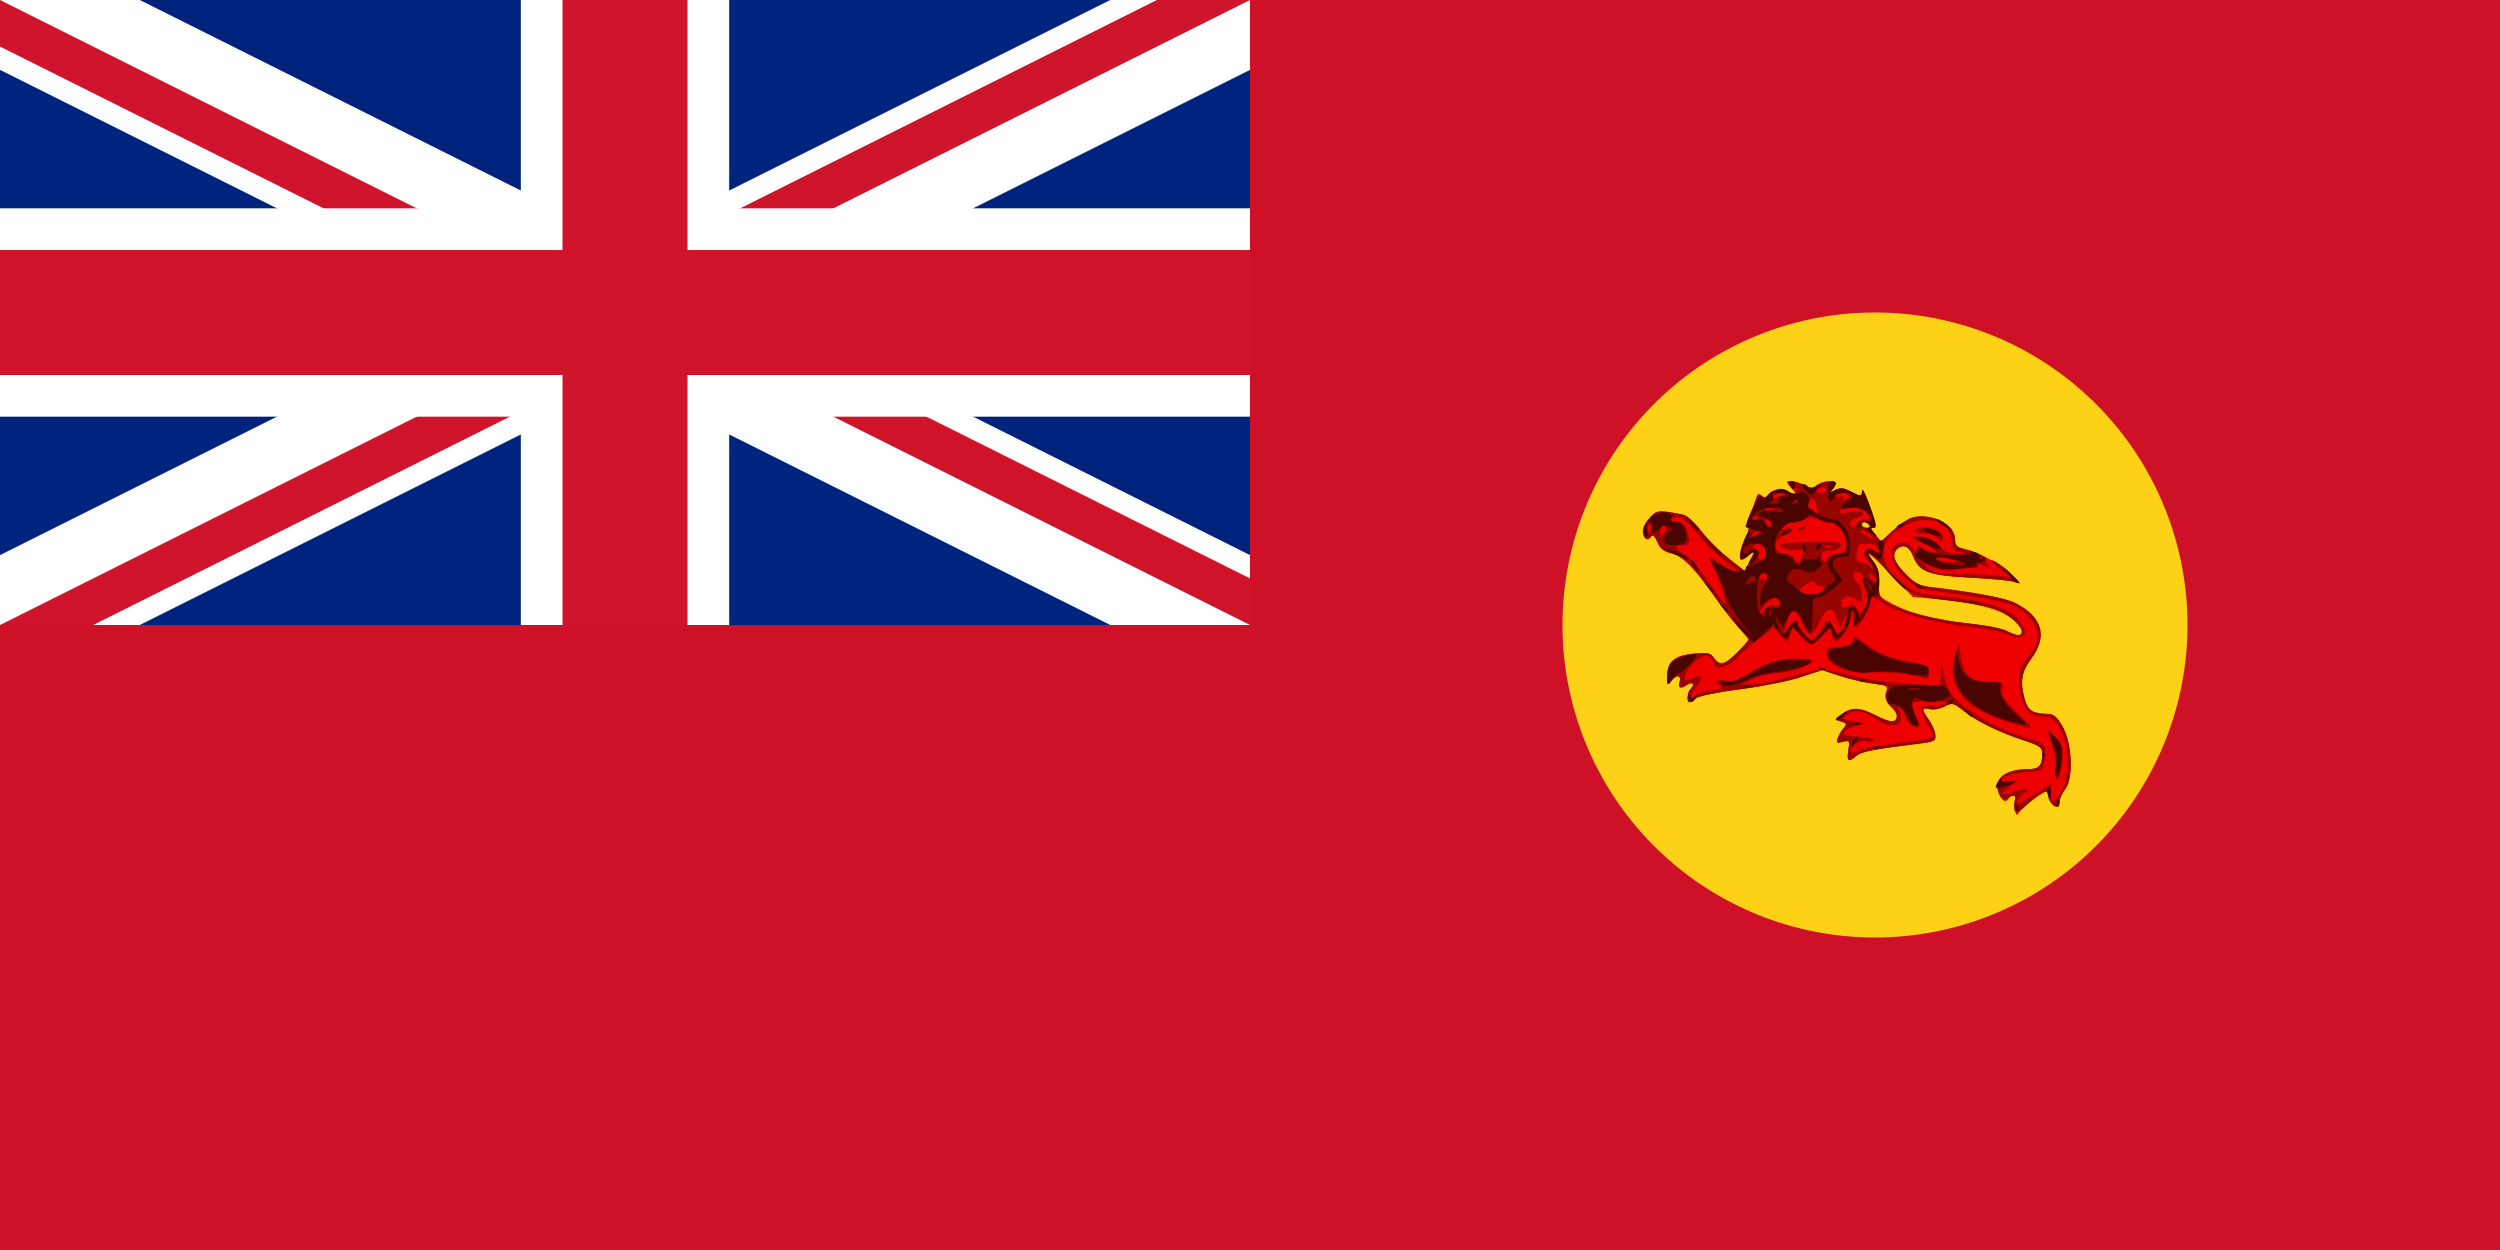 <?xml version="1.0" encoding="UTF-8" standalone="no"?>
<!-- Created with Inkscape (http://www.inkscape.org/) -->

<svg
   xmlns:dc="http://purl.org/dc/elements/1.1/"
   xmlns:cc="http://creativecommons.org/ns#"
   xmlns:rdf="http://www.w3.org/1999/02/22-rdf-syntax-ns#"
   xmlns:svg="http://www.w3.org/2000/svg"
   xmlns="http://www.w3.org/2000/svg"
   xmlns:sodipodi="http://sodipodi.sourceforge.net/DTD/sodipodi-0.dtd"
   xmlns:inkscape="http://www.inkscape.org/namespaces/inkscape"
   width="600"
   height="300"
   id="svg3078"
   version="1.1"
   inkscape:version="0.48.4 r9939"
   sodipodi:docname="Flag_of_North_Borneo.svg">
  <defs
     id="defs3080">
    <clipPath
       id="border">
      <rect
         x="-15"
         y="-7.5"
         width="30"
         height="15"
         id="rect6" />
    </clipPath>
  </defs>
  <sodipodi:namedview
     id="base"
     pagecolor="#ffffff"
     bordercolor="#666666"
     borderopacity="1.0"
     inkscape:pageopacity="0.0"
     inkscape:pageshadow="2"
     inkscape:zoom="1"
     inkscape:cx="375"
     inkscape:cy="126.96479"
     inkscape:document-units="px"
     inkscape:current-layer="layer1"
     showgrid="false"
     inkscape:window-width="1024"
     inkscape:window-height="538"
     inkscape:window-x="-8"
     inkscape:window-y="-8"
     inkscape:window-maximized="1" />
  <g
     inkscape:label="Layer 1"
     inkscape:groupmode="layer"
     id="layer1">
    <rect
       x="5.5664063e-006"
       y="0"
       width="600"
       height="300"
       id="rect8"
       style="fill:#ce1126" />
    <path
       sodipodi:type="arc"
       style="fill:#fcd116;fill-opacity:1;stroke:none"
       id="path2626"
       sodipodi:cx="5.2249999"
       sodipodi:cy="-0.47499999"
       sodipodi:rx="3.875"
       sodipodi:ry="3.7750001"
       d="m 9.1,-0.475 a 3.875,3.775 0 1 1 -7.75,0 3.875,3.775 0 1 1 7.75,0 z"
       transform="matrix(19.355,0,0,19.868,348.871,159.437)" />
    <g
       id="canton"
       transform="matrix(10,0,0,10,150,75)">
      <g
         clip-path="url(#border)"
         id="g11">
        <circle
           r="20"
           id="circle13"
           cx="0"
           cy="0"
           sodipodi:cx="0"
           sodipodi:cy="0"
           sodipodi:rx="20"
           sodipodi:ry="20"
           style="fill:#00247d"
           d="m 20,0 c 0,11.046 -8.954,20 -20,20 -11.046,0 -20,-8.954 -20,-20 0,-11.046 8.954,-20 20,-20 11.046,0 20,8.954 20,20 z" />
        <path
           inkscape:connector-curvature="0"
           d="m -20,-10 40,20 m -40,0 40,-20"
           id="diags_white"
           style="stroke:#ffffff;stroke-width:3" />
        <path
           inkscape:connector-curvature="0"
           d="m -20,-10 40,20 m -40,0 40,-20"
           id="diags_red"
           style="stroke:#cf142b;stroke-width:2" />
        <path
           inkscape:connector-curvature="0"
           d="M 0,0 20,10 17,10 -3,0 m 3,0 20,-10 3,0 L 3,0 M 0,0 -20,10 -23,10 -3,0 m 3,0 -20,-10 3,0 20,10"
           id="eraser_white"
           style="fill:#ffffff;stroke:none" />
        <!--I think the above two lines give the simplest way to make the diagonals-->
        <path
           inkscape:connector-curvature="0"
           d="M -20,0 20,0 M 0,-10 0,10"
           id="cross_white"
           style="stroke:#ffffff;stroke-width:5" />
        <path
           inkscape:connector-curvature="0"
           d="M -20,0 20,0 M 0,-10 0,10"
           id="cross_red"
           style="stroke:#cf142b;stroke-width:3" />
      </g>
    </g>
    <path
       inkscape:connector-curvature="0"
       id="path2176"
       d="m 483.587,194.712 c -0.258,-0.672 -0.283,-1.806 -0.057,-2.52 0.429,-1.353 -0.675,-1.817 -1.427,-0.6 -0.713,1.154 -1.474,0.799 -2.333,-1.087 -1.556,-3.418 1.317,-5.895 6.839,-5.895 2.812,0 3.518,-0.771 3.518,-3.841 0,-1.396 -0.681,-1.856 -4.71,-3.182 -5.874,-1.934 -10.927,-4.431 -14.227,-7.032 -2.394,-1.887 -2.653,-1.943 -4.508,-0.98 -1.082,0.562 -2.687,0.841 -3.565,0.621 -1.959,-0.492 -2,0.015 -0.206,2.537 0.765,1.075 1.471,2.69 1.57,3.589 0.163,1.49 -0.162,1.677 -3.658,2.111 -11.208,1.392 -14.174,1.969 -15.285,2.975 -1.867,1.691 -2.378,1.339 -1.944,-1.34 0.376,-2.317 0.306,-2.424 -1.312,-2.017 -1.446,0.363 -1.638,0.229 -1.246,-0.87 0.255,-0.715 0.899,-1.81 1.431,-2.433 0.848,-0.992 0.769,-1.189 -0.629,-1.583 -1.583,-0.445 -1.585,-0.46 -0.202,-1.516 2.646,-2.022 4.612,-2.022 8.468,-0.002 3.586,1.879 5.138,1.912 5.138,0.111 0,-0.494 -0.653,-1.489 -1.451,-2.212 -1.031,-0.934 -1.344,-1.85 -1.081,-3.165 0.354,-1.771 0.214,-1.871 -3.259,-2.311 -1.996,-0.253 -5.549,-1.089 -7.897,-1.857 l -4.268,-1.397 -5.151,1.706 c -2.833,0.939 -9.39,2.248 -14.57,2.91 -5.325,0.68 -9.898,1.619 -10.521,2.16 -0.606,0.526 -1.312,0.957 -1.57,0.957 -0.74,0 -0.545,-2.663 0.229,-3.142 1.343,-0.83 0.742,-1.818 -0.652,-1.072 -1.946,1.042 -2.349,0.902 -1.937,-0.674 0.45,-1.722 -0.768,-1.827 -2.022,-0.175 -0.826,1.089 -0.929,0.948 -0.949,-1.288 -0.03,-3.438 1.843,-4.979 6.522,-5.367 3.219,-0.267 3.876,-0.105 4.776,1.181 1.316,1.88 2.89,1.382 5.949,-1.882 1.247,-1.331 2.268,-2.52 2.268,-2.643 0,-0.122 -1.101,-1.418 -2.446,-2.88 -1.345,-1.462 -3.936,-4.832 -5.756,-7.49 -4.405,-6.432 -7.909,-9.878 -10.586,-10.414 -1.601,-0.321 -2.452,-1.038 -3.123,-2.635 -0.555,-1.321 -1.115,-1.882 -1.408,-1.408 -0.745,1.206 -1.596,0.939 -2.006,-0.628 -0.235,-0.899 0.273,-2.179 1.391,-3.509 1.821,-2.165 2.236,-2.214 8.33,-0.978 0.819,0.166 2.697,1.887 4.174,3.824 1.476,1.937 4.451,4.912 6.611,6.61 l 3.926,3.087 0.948,-1.889 c 1.583,-3.155 1.597,-3.332 0.167,-2.064 -0.758,0.672 -1.589,1.222 -1.846,1.222 -0.882,0 -0.469,-2.497 0.837,-5.061 0.769,-1.509 1.015,-2.66 0.598,-2.799 -0.436,-0.145 -0.289,-1.163 0.383,-2.647 0.6,-1.326 1.299,-3.134 1.554,-4.018 0.357,-1.24 0.675,-1.432 1.389,-0.839 0.675,0.561 1.056,0.557 1.408,-0.012 0.938,-1.518 3.417,-1.984 5.049,-0.948 1.846,1.171 2.05,0.557 0.415,-1.251 -1.08,-1.195 -1.069,-1.277 0.174,-1.273 0.731,0.002 2.141,0.428 3.134,0.947 1.516,0.792 2.012,0.791 3.099,-0.004 1.403,-1.027 4.516,-1.294 4.516,-0.388 0,0.307 -0.393,0.974 -0.872,1.482 -0.72,0.762 -0.599,0.783 0.691,0.118 1.235,-0.636 1.998,-0.58 3.628,0.264 2.608,1.35 2.823,1.338 2.87,-0.153 0.021,-0.672 0.83,0.927 1.798,3.554 1.721,4.671 1.76,6.433 0.106,4.778 -1.008,-1.009 -1.942,-1.071 -1.942,-0.128 0,0.384 0.456,0.698 1.014,0.698 0.558,0 1.578,0.751 2.268,1.669 l 1.254,1.669 2.924,-2.693 c 3.296,-3.036 5.432,-3.794 8.871,-3.148 3.482,0.654 5.997,2.896 5.997,5.346 0,1.328 0.357,2.044 1.02,2.044 2.522,0 8.901,3.1 11.655,5.664 2.569,2.391 2.761,2.743 1.278,2.343 -0.959,-0.259 -5.685,-0.674 -10.501,-0.923 -9.682,-0.499 -12.081,-1.398 -13.456,-5.045 -0.877,-2.325 -2.328,-3.098 -3.691,-1.966 -1.608,1.336 -1.087,3.117 1.776,6.069 2.389,2.463 3.249,2.878 6.803,3.282 9.707,1.103 17.247,2.555 19.637,3.782 6.467,3.319 7.766,7.903 3.778,13.33 -2.395,3.26 -2.747,5.515 -1.539,9.868 0.723,2.604 1.964,3.36 5.567,3.391 1.31,0.011 2.172,0.753 3.459,2.977 2.326,4.018 2.702,12.479 0.669,15.065 -0.736,0.936 -1.337,2.287 -1.337,3.004 0,0.716 -0.251,1.302 -0.558,1.302 -0.996,0 -2.233,-1.643 -2.233,-2.966 0,-1.128 -0.393,-1.02 -3.114,0.854 -1.713,1.179 -3.393,2.643 -3.733,3.252 -0.554,0.992 -0.669,0.98 -1.088,-0.114 z m 1.656,-43.197 c 0,-0.536 -1.045,-1.893 -2.322,-3.015 -2.559,-2.248 -9.152,-3.943 -18.61,-4.785 l -5.233,-0.466 -5.016,-5.155 c -5.066,-5.206 -7.151,-6.748 -4.41,-3.26 1.121,1.427 1.441,2.678 1.292,5.062 -0.196,3.142 -0.17,3.182 3.258,5.043 4.365,2.37 10.329,3.875 18.854,4.76 3.678,0.382 7.532,1.153 8.565,1.714 2.396,1.302 3.622,1.336 3.622,0.101 z"
       style="fill:#ee0000" />
    <path
       inkscape:connector-curvature="0"
       id="path2174"
       d="m 483.512,194.517 c -0.216,-0.565 -0.208,-1.611 0.018,-2.325 0.464,-1.462 0.089,-1.599 -1.722,-0.628 -0.999,0.535 -1.411,0.317 -2.05,-1.087 -1.543,-3.389 1.35,-5.867 6.852,-5.867 2.812,0 3.518,-0.771 3.518,-3.841 0,-1.396 -0.681,-1.856 -4.71,-3.182 -5.874,-1.934 -10.927,-4.431 -14.227,-7.032 -2.394,-1.887 -2.653,-1.943 -4.508,-0.98 -1.082,0.562 -2.687,0.841 -3.565,0.621 -1.959,-0.492 -2,0.015 -0.206,2.537 0.765,1.075 1.471,2.69 1.57,3.589 0.163,1.49 -0.162,1.677 -3.658,2.111 -11.208,1.392 -14.174,1.969 -15.285,2.975 -1.867,1.691 -2.378,1.339 -1.944,-1.34 0.376,-2.317 0.306,-2.424 -1.312,-2.017 -1.446,0.363 -1.638,0.229 -1.246,-0.87 0.255,-0.715 0.899,-1.81 1.431,-2.433 0.848,-0.992 0.769,-1.189 -0.629,-1.583 -1.583,-0.445 -1.585,-0.46 -0.202,-1.516 2.646,-2.022 4.612,-2.022 8.468,-0.002 3.586,1.879 5.138,1.912 5.138,0.111 0,-0.494 -0.628,-1.467 -1.395,-2.162 -1.532,-1.387 -1.803,-3.153 -0.659,-4.298 0.517,-0.517 -0.471,-0.876 -3.314,-1.202 -2.228,-0.255 -5.972,-1.098 -8.319,-1.872 l -4.268,-1.408 -5.151,1.706 c -2.833,0.939 -9.39,2.248 -14.57,2.91 -5.325,0.68 -9.898,1.619 -10.521,2.16 -0.606,0.526 -1.312,0.957 -1.57,0.957 -0.785,0 -0.522,-2.46 0.357,-3.34 0.454,-0.454 0.606,-1.046 0.337,-1.315 -0.269,-0.269 -0.86,-0.117 -1.314,0.337 -1.269,1.27 -2.146,0.982 -1.74,-0.57 0.45,-1.722 -0.768,-1.827 -2.022,-0.175 -0.826,1.089 -0.929,0.948 -0.949,-1.288 -0.03,-3.381 1.718,-4.814 6.471,-5.305 3.405,-0.352 3.953,-0.226 4.775,1.09 0.511,0.818 1.336,1.488 1.835,1.488 0.842,0 6.433,-5.21 6.433,-5.994 0,-0.193 -0.819,-1.202 -1.819,-2.241 -1.001,-1.039 -3.654,-4.403 -5.897,-7.476 -6.673,-9.141 -7.555,-10.05 -10.534,-10.853 -2.1,-0.566 -3.003,-1.276 -3.683,-2.892 -0.543,-1.293 -1.093,-1.831 -1.386,-1.356 -0.745,1.206 -1.596,0.939 -2.006,-0.628 -0.235,-0.899 0.273,-2.179 1.391,-3.509 1.821,-2.165 2.236,-2.214 8.33,-0.978 0.819,0.166 2.697,1.887 4.174,3.824 1.476,1.937 4.451,4.912 6.611,6.61 l 3.926,3.087 0.948,-1.889 c 1.583,-3.155 1.597,-3.332 0.167,-2.064 -0.758,0.672 -1.589,1.222 -1.846,1.222 -0.882,0 -0.469,-2.497 0.838,-5.061 0.769,-1.509 1.015,-2.66 0.598,-2.799 -0.436,-0.145 -0.288,-1.163 0.383,-2.647 0.6,-1.326 1.299,-3.134 1.554,-4.018 0.357,-1.24 0.675,-1.432 1.389,-0.839 0.675,0.561 1.056,0.557 1.408,-0.012 0.938,-1.518 3.417,-1.984 5.049,-0.948 0.863,0.548 1.57,0.697 1.57,0.333 0,-0.365 0.393,-0.798 0.872,-0.963 0.48,-0.165 0.334,-0.221 -0.323,-0.123 -0.657,0.097 -1.559,-0.262 -2.004,-0.798 -1.089,-1.313 1.113,-1.328 3.609,-0.024 1.516,0.792 2.012,0.791 3.099,-0.004 1.403,-1.027 4.516,-1.294 4.516,-0.388 0,0.307 -0.392,0.974 -0.872,1.482 -0.72,0.762 -0.599,0.783 0.691,0.118 1.235,-0.636 1.998,-0.58 3.628,0.264 2.608,1.35 2.824,1.338 2.87,-0.153 0.021,-0.672 0.83,0.927 1.798,3.554 1.721,4.671 1.76,6.433 0.106,4.778 -1.008,-1.009 -1.942,-1.071 -1.942,-0.128 0,0.384 0.456,0.698 1.014,0.698 0.558,0 1.578,0.751 2.268,1.669 l 1.254,1.669 2.924,-2.693 c 1.608,-1.481 3.73,-2.896 4.714,-3.143 4.446,-1.117 10.154,1.792 10.154,5.175 0,1.668 0.41,1.995 3.663,2.922 2.015,0.574 3.668,1.355 3.674,1.737 0.01,0.381 0.279,1.117 0.608,1.635 0.484,0.765 0.318,0.793 -0.883,0.15 -1.034,-0.554 -1.48,-0.566 -1.48,-0.039 0,0.414 -0.393,0.678 -0.872,0.586 -0.48,-0.092 -2.337,0.066 -4.128,0.352 -2.334,0.373 -4.013,0.215 -5.931,-0.557 l -2.675,-1.078 1.647,1.393 c 1.4,1.184 2.669,1.393 8.46,1.393 3.747,0 7.872,0.191 9.168,0.424 l 2.355,0.424 -2.619,-1.934 c -1.441,-1.064 -2.479,-2.074 -2.308,-2.246 0.416,-0.416 3.881,2.088 5.625,4.064 l 1.395,1.581 -1.744,-0.531 c -0.959,-0.292 -5.685,-0.734 -10.501,-0.982 -9.682,-0.499 -12.081,-1.398 -13.456,-5.045 -0.877,-2.325 -2.328,-3.098 -3.691,-1.966 -1.609,1.336 -1.086,3.117 1.783,6.076 2.23,2.3 3.369,2.905 6.105,3.243 11.762,1.454 18,2.62 20.287,3.794 6.509,3.341 7.816,7.911 3.818,13.351 -2.395,3.26 -2.747,5.515 -1.539,9.868 0.723,2.604 1.964,3.36 5.567,3.391 1.31,0.011 2.172,0.753 3.459,2.977 2.326,4.018 2.702,12.479 0.669,15.065 -0.735,0.936 -1.337,2.287 -1.337,3.004 0,0.716 -0.251,1.302 -0.558,1.302 -0.993,0 -2.233,-1.642 -2.233,-2.957 0,-1.629 -1.619,-0.848 -5.149,2.484 -1.904,1.797 -2.558,2.095 -2.861,1.303 z m 4.905,-3.963 3.804,-2.435 0,2.086 c 0,2.688 0.707,2.634 2.428,-0.188 2.157,-3.536 2.081,-11.148 -0.149,-15.008 -1.246,-2.157 -2.16,-2.968 -3.347,-2.968 -3.287,0 -5.101,-1.232 -5.864,-3.982 -1.234,-4.447 -0.923,-7.568 0.981,-9.833 2.924,-3.478 3.39,-5.555 1.893,-8.442 -2.356,-4.544 -5.798,-5.661 -25.231,-8.193 -5.576,-0.726 -11.067,-7.788 -8.249,-10.608 1.298,-1.299 3.161,-0.993 4.356,0.714 0.961,1.372 1.086,1.403 1.086,0.264 0,-0.929 0.243,-1.098 0.872,-0.605 0.48,0.376 1.624,0.868 2.542,1.094 2.323,0.571 0.91,-0.753 -2.502,-2.347 l -2.657,-1.24 2.321,-0.057 c 1.696,-0.041 2.885,0.508 4.414,2.038 1.632,1.633 2.658,2.072 4.656,1.99 2.107,-0.086 2.221,-0.156 0.644,-0.396 -1.591,-0.241 -1.919,-0.641 -1.919,-2.339 0,-4.627 -5.842,-6.86 -10.909,-4.17 -3.707,1.968 -5.017,3.397 -5.507,6.007 -0.494,2.633 1.476,5.865 5.234,8.589 2.348,1.702 3.78,2.128 8.57,2.546 9.109,0.795 15.872,2.748 18.136,5.236 3.431,3.771 2.08,5.751 -2.591,3.798 -1.48,-0.619 -5.702,-1.427 -9.382,-1.795 -7.83,-0.784 -16.902,-3.354 -20.528,-5.817 -2.514,-1.708 -2.559,-1.712 -2.559,-0.27 0,1.677 -2.582,6.171 -3.546,6.171 -0.352,0 -0.677,-1.021 -0.721,-2.269 l -0.08,-2.269 -0.507,2.616 c -0.477,2.458 -2.413,5.414 -3.545,5.414 -0.28,0 -0.691,-0.698 -0.913,-1.551 l -0.405,-1.551 -1.982,1.9 c -2.506,2.402 -3.122,2.381 -5.278,-0.183 l -1.752,-2.084 -0.641,1.909 -0.641,1.909 -1.629,-1.821 -1.629,-1.821 -4.052,3.084 c -2.229,1.696 -4.293,3.491 -4.587,3.988 -0.654,1.106 -3.22,2.505 -4.594,2.505 -0.556,0 -1.175,-0.628 -1.376,-1.397 -0.204,-0.78 -0.952,-1.397 -1.695,-1.397 -1.617,0 -5.08,3.467 -5.08,5.086 0,0.994 0.262,1.05 1.747,0.372 2.414,-1.101 2.879,-0.302 1.123,1.931 -1.811,2.304 -1.943,3.725 -0.199,2.146 0.702,-0.636 2.253,-1.156 3.447,-1.156 1.194,0 2.366,-0.314 2.603,-0.698 0.237,-0.384 0.099,-0.698 -0.308,-0.698 -0.406,0 -0.739,-0.339 -0.739,-0.754 0,-0.476 0.78,-0.582 2.122,-0.287 1.167,0.257 2.501,0.156 2.965,-0.224 0.464,-0.379 2.766,-1.664 5.116,-2.855 3.395,-1.72 5.151,-2.165 8.547,-2.165 2.351,0 4.274,0.285 4.274,0.633 0,0.913 -6.092,2.855 -9.02,2.877 -1.371,0.01 -3.748,0.613 -5.283,1.34 l -2.791,1.322 2.442,0.02 c 1.343,0.011 5.268,-0.773 8.722,-1.744 7.806,-2.193 8.52,-2.211 15.176,-0.395 3.021,0.825 8.948,1.688 13.431,1.956 l 8.023,0.48 0.087,-3.07 0.087,-3.07 0.474,2.793 c 0.261,1.536 0.833,3.449 1.272,4.25 2.267,4.142 10.719,9.337 19.186,11.793 3.601,1.045 4.011,1.355 4.002,3.034 -0.022,4.223 -0.63,5.013 -3.864,5.013 -3.277,0 -6.592,0.996 -6.592,1.981 0,0.34 0.864,0.463 1.919,0.272 l 1.919,-0.347 -1.956,1.571 c -2.539,2.04 -2.092,2.369 1.498,1.101 1.595,-0.563 2.9,-0.724 2.9,-0.357 0,0.367 -0.303,0.667 -0.673,0.667 -0.37,0 -1.009,0.628 -1.42,1.397 -1.021,1.91 -0.527,1.777 3.871,-1.039 z m 5.04,-3.956 c -0.244,-0.635 -0.274,-1.802 -0.068,-2.592 0.207,-0.791 -0.129,-2.919 -0.745,-4.73 -1.446,-4.248 -1.437,-4.283 0.623,-2.346 1.807,1.699 2.227,5.099 1.119,9.077 -0.39,1.402 -0.573,1.519 -0.929,0.591 z M 482.801,173.52 c -11.421,-3.314 -15.972,-8.813 -13.56,-16.384 l 0.924,-2.9 0.43,3.413 c 0.556,4.411 2.409,6.013 6.954,6.013 3.183,0 3.301,0.071 2.972,1.793 -0.281,1.472 0.358,2.472 3.571,5.586 2.152,2.086 3.684,3.771 3.405,3.743 -0.28,-0.027 -2.392,-0.596 -4.695,-1.264 z m -24.769,-11.607 c -2.494,-0.468 -6.467,-0.694 -8.829,-0.503 -5.495,0.444 -10.707,-1.719 -10.707,-4.444 0,-1.394 0.349,-1.683 2.036,-1.683 2.795,0 4.243,-0.65 4.243,-1.903 0,-0.805 0.539,-0.645 2.268,0.669 3.657,2.782 6.285,3.896 11.226,4.757 4.213,0.734 4.647,0.966 4.647,2.484 0,0.921 -0.078,1.629 -0.174,1.574 -0.096,-0.055 -2.215,-0.483 -4.71,-0.95 z m 7.041,-32.738 c -0.526,-0.634 -1.977,-1.124 -3.33,-1.124 -1.421,0 -2.222,-0.284 -1.967,-0.698 1.236,-2.002 7.218,-0.023 6.494,2.148 -0.174,0.522 -0.589,0.409 -1.198,-0.326 z m -9.832,49.189 c 9.948,-1.134 9.531,-0.874 7.356,-4.59 -1.014,-1.732 -1.653,-3.459 -1.419,-3.837 0.234,-0.379 1.644,-0.688 3.134,-0.688 1.49,0 2.854,-0.236 3.032,-0.524 0.386,-0.626 -7.639,-0.684 -8.263,-0.06 -0.238,0.238 0.061,1.615 0.664,3.06 0.603,1.445 1.014,2.699 0.913,2.787 -0.685,0.599 -3.323,-1.276 -3.323,-2.362 0,-0.733 -0.481,-1.733 -1.069,-2.221 -0.934,-0.775 -0.984,-0.665 -0.4,0.873 1.344,3.538 -1.809,4.384 -5.924,1.589 -2.879,-1.955 -4.976,-2.2 -6.884,-0.804 -1.17,0.856 -1.008,0.991 1.785,1.487 l 3.071,0.546 -2.358,0.538 c -1.297,0.296 -2.622,0.962 -2.944,1.48 -0.46,0.74 0.234,0.988 3.23,1.152 2.099,0.115 3.816,0.514 3.816,0.886 0,0.372 -0.74,0.491 -1.644,0.264 -1.049,-0.264 -2.059,0.002 -2.791,0.735 -1.774,1.775 -1.357,2.587 0.772,1.503 1.055,-0.538 5.215,-1.354 9.245,-1.813 z m -17.443,-28.497 c 0,-1.405 1.604,-0.687 2.516,1.126 0.935,1.86 2.031,0.894 2.665,-2.347 l 0.409,-2.091 -0.793,2.019 -0.793,2.019 -0.922,-2.194 c -1.252,-2.981 -2.506,-2.756 -4.147,0.744 -0.758,1.616 -1.725,3.041 -2.15,3.167 -0.425,0.126 -1.38,-1.177 -2.123,-2.894 -1.537,-3.553 -2.673,-3.453 -3.73,0.329 l -0.669,2.395 1.431,-1.746 c 0.915,-1.116 1.556,-1.444 1.775,-0.908 0.189,0.461 0.989,1.658 1.777,2.661 l 1.433,1.823 1.66,-1.561 c 0.913,-0.858 1.66,-2.004 1.66,-2.545 z m 47.445,1.707 c 0,-1.663 -3.832,-4.629 -7.353,-5.692 -1.904,-0.575 -6.759,-1.396 -10.788,-1.825 -8.251,-0.879 -9.644,-1.601 -14.729,-7.636 -3.026,-3.591 -5.372,-4.958 -2.721,-1.585 1.068,1.359 1.44,2.701 1.315,4.742 -0.096,1.566 0.076,3.252 0.382,3.749 1.442,2.334 11.611,5.327 21.635,6.368 3.717,0.386 7.604,1.161 8.636,1.722 2.362,1.283 3.622,1.339 3.622,0.16 z m -59.218,-6.245 c 1.051,0.275 1.402,0.113 1.183,-0.544 -0.171,-0.514 -0.665,-1.053 -1.096,-1.197 -0.942,-0.314 -3.663,2.265 -3.663,3.472 0,0.469 0.469,0.184 1.041,-0.634 0.719,-1.028 1.504,-1.367 2.535,-1.097 z m 21.612,-3.729 c -0.446,-1.235 -0.723,-2.649 -0.615,-3.142 0.108,-0.493 -0.353,-1.017 -1.025,-1.164 -1.511,-0.331 -1.628,1.421 -0.174,2.628 0.576,0.478 1.047,1.791 1.047,2.918 0,1.946 -0.074,1.997 -1.476,1.015 -1.8,-1.262 -3.409,-0.764 -3.409,1.054 0,1.125 0.227,1.225 1.379,0.608 1.113,-0.596 1.548,-0.468 2.254,0.662 0.852,1.365 0.9,1.353 1.852,-0.466 0.779,-1.488 0.813,-2.324 0.166,-4.113 z m -33.94,0.941 c -0.27,-1.248 -1.242,-3.762 -2.16,-5.586 -0.918,-1.824 -1.522,-3.317 -1.34,-3.317 0.181,0 1.486,0.786 2.9,1.746 1.414,0.96 2.903,1.746 3.31,1.746 0.849,0 0.615,-0.227 -3.474,-3.365 -1.589,-1.219 -4.086,-3.788 -5.549,-5.708 -2.799,-3.672 -4.796,-4.845 -6.075,-3.565 -0.558,0.558 -0.271,0.768 1.049,0.768 1.405,0 1.987,0.492 2.573,2.175 0.88,2.527 0.528,3.411 -1.36,3.411 -1.925,0 -1.67,0.863 0.644,2.18 1.094,0.623 3.662,3.529 5.705,6.459 2.044,2.93 3.84,5.326 3.992,5.326 0.152,0 0.056,-1.021 -0.214,-2.269 z m 22.998,-0.249 c 1.371,-0.527 1.45,-1.671 0.115,-1.671 -0.544,0 -1.109,-0.362 -1.257,-0.805 -0.182,-0.548 -0.884,-0.402 -2.193,0.457 -1.44,0.945 -1.695,1.408 -1.011,1.842 1.088,0.691 2.824,0.762 4.345,0.178 z m 13.342,-3.719 c -0.253,-0.41 -0.794,-0.745 -1.202,-0.745 -0.463,0 -0.41,0.401 0.141,1.064 0.957,1.154 1.812,0.896 1.061,-0.32 z m -25.495,-0.046 c 0,-0.384 -0.646,-0.698 -1.437,-0.698 -0.79,0 -1.243,0.314 -1.005,0.698 0.56,0.907 2.442,0.907 2.442,0 z m 23.876,-3.677 c -1.046,-1.114 -1.294,-1.888 -0.841,-2.618 0.532,-0.856 0.891,-0.883 2.061,-0.158 1.425,0.884 1.835,0.455 0.883,-0.922 -0.282,-0.408 -1.454,-0.722 -2.606,-0.698 -1.841,0.038 -2.12,0.317 -2.312,2.312 -0.181,1.878 0.022,2.269 1.18,2.269 0.769,0 1.593,0.314 1.83,0.698 0.237,0.384 0.624,0.698 0.861,0.698 0.236,0 -0.239,-0.712 -1.056,-1.582 z m -16.201,-0.456 c 0,-0.353 0.17,-1.086 0.379,-1.629 0.283,-0.738 -0.114,-0.924 -1.57,-0.735 -1.873,0.243 -4.365,-0.744 -3.66,-1.449 0.587,-0.587 13.815,-0.772 14.386,-0.201 0.725,0.726 -1.126,1.839 -3.08,1.852 -0.897,0.006 -1.57,0.442 -1.57,1.017 0,1.415 1.172,1.98 1.63,0.786 0.209,-0.546 1.263,-1.094 2.341,-1.218 1.735,-0.199 1.948,-0.49 1.852,-2.54 -0.116,-2.495 -2.091,-5.259 -3.398,-4.757 -0.442,0.17 -1.738,-0.145 -2.881,-0.699 -1.813,-0.879 -2.328,-0.877 -4.037,0.01 -1.078,0.559 -2.341,0.871 -2.807,0.692 -0.466,-0.179 -1.23,0.135 -1.697,0.699 -0.709,0.854 -0.612,0.962 0.586,0.649 0.805,-0.211 1.435,-0.039 1.435,0.391 0,0.422 -0.762,0.958 -1.694,1.192 -3.078,0.773 -3.04,4.489 0.046,4.489 0.93,0 1.872,0.471 2.093,1.047 0.438,1.142 1.648,1.44 1.648,0.406 z m -0.698,-7.314 c 0,-0.151 0.487,-0.462 1.083,-0.69 0.621,-0.238 0.901,-0.121 0.657,0.274 -0.41,0.663 -1.739,0.981 -1.739,0.416 z m 36.979,7.257 c -0.959,-0.307 -2.372,-0.586 -3.14,-0.618 -1.15,-0.049 -1.211,0.06 -0.349,0.618 0.576,0.372 1.988,0.65 3.14,0.618 2.051,-0.058 2.058,-0.07 0.349,-0.618 z m -44.654,-1.311 c 0,-1.69 -1.531,-2.959 -2.698,-2.237 -0.704,0.435 -0.643,0.663 0.27,1.013 0.685,0.263 1.011,0.887 0.778,1.494 -0.242,0.632 0,1.042 0.625,1.042 0.564,0 1.025,-0.59 1.025,-1.311 z m 15.481,-1.959 c -0.504,-0.202 -1.105,-0.177 -1.337,0.055 -0.232,0.232 0.18,0.397 0.916,0.367 0.813,-0.034 0.978,-0.199 0.422,-0.422 z m 9.637,-2.665 c -0.478,-0.576 -1.38,-1.036 -2.004,-1.023 -0.781,0.017 -0.592,0.336 0.609,1.023 2.239,1.281 2.458,1.281 1.395,0 z m -49.323,-1.961 c -0.214,-0.347 -0.644,-0.22 -0.955,0.282 -0.31,0.503 -0.389,1.198 -0.174,1.546 0.215,0.347 0.644,0.22 0.955,-0.282 0.31,-0.503 0.389,-1.198 0.174,-1.546 z m 22.479,1.049 c -0.215,-0.215 -0.778,-4.3e-4 -1.251,0.477 -0.684,0.69 -0.604,0.77 0.391,0.391 0.688,-0.262 1.075,-0.653 0.861,-0.868 z m -25.485,-0.874 c 0,-0.361 -0.314,-0.657 -0.698,-0.657 -0.384,0 -0.698,0.49 -0.698,1.089 0,0.599 0.314,0.894 0.698,0.657 0.384,-0.237 0.698,-0.727 0.698,-1.089 z m 28.037,-1.507 c -0.501,-0.501 -0.826,-0.542 -0.826,-0.105 0,0.932 0.825,1.758 1.291,1.292 0.198,-0.198 -0.011,-0.733 -0.465,-1.187 z m 21.056,0.5 c 0.221,-0.576 1.088,-1.047 1.927,-1.047 1.484,0 1.491,-0.038 0.255,-1.405 -0.928,-1.026 -1.991,-1.356 -3.944,-1.222 -1.471,0.101 -2.57,0.497 -2.443,0.881 0.127,0.384 0.519,0.606 0.871,0.493 2.569,-0.824 3.978,-0.923 4.579,-0.321 0.465,0.466 0.099,0.849 -1.098,1.149 -0.987,0.248 -1.795,0.916 -1.795,1.485 0,1.345 1.131,1.336 1.648,-0.013 z M 421.882,124.083 c -0.504,-0.202 -1.105,-0.177 -1.337,0.055 -0.232,0.232 0.18,0.397 0.916,0.367 0.813,-0.033 0.978,-0.199 0.422,-0.422 z m 14.133,-2.491 c -0.667,-2.172 -0.981,-2.39 -1.732,-1.202 -0.84,1.329 -0.851,2.269 -0.021,1.755 0.357,-0.221 0.847,-0.082 1.088,0.308 0.776,1.256 1.162,0.756 0.665,-0.861 z m -10.601,0.41 c -0.48,-0.194 -1.265,-0.194 -1.744,0 -0.48,0.194 -0.087,0.352 0.872,0.352 0.959,0 1.352,-0.158 0.872,-0.352 z m 18.27,-3.102 c -0.52,-0.842 -3.095,-0.8 -3.095,0.051 0,0.372 0.522,0.476 1.161,0.23 0.775,-0.298 0.995,-0.177 0.661,0.363 -0.326,0.528 -0.125,0.665 0.579,0.395 0.593,-0.228 0.905,-0.696 0.693,-1.039 z m -16.003,0.073 c 1.345,-0.579 1.341,-0.602 -0.133,-0.649 -0.841,-0.027 -1.723,0.265 -1.96,0.649 -0.51,0.826 0.173,0.826 2.093,0 z m 10.458,-1.986 c -0.154,-0.155 -0.835,-0.068 -1.512,0.192 -1.035,0.397 -1.071,0.573 -0.223,1.097 0.929,0.575 2.461,-0.563 1.735,-1.289 z"
       style="fill:#980500" />
    <path
       inkscape:connector-curvature="0"
       id="path2172"
       d="m 483.903,194.094 c -0.03,-0.736 0.135,-1.148 0.366,-0.916 0.232,0.232 0.257,0.834 0.055,1.338 -0.223,0.557 -0.388,0.392 -0.421,-0.422 z m 9.768,-1.397 c -0.03,-0.736 0.135,-1.148 0.366,-0.916 0.232,0.232 0.257,0.834 0.055,1.338 -0.223,0.557 -0.388,0.392 -0.421,-0.422 z m -2.35,-2.502 c -0.201,-0.768 -0.08,-1.397 0.268,-1.397 0.348,0 0.632,0.628 0.632,1.397 0,1.79 -0.432,1.79 -0.9,0 z m -12.346,-1.271 c 0.019,-0.843 1.363,-2.597 1.374,-1.794 0.01,0.464 0.782,0.636 1.929,0.428 1.055,-0.191 1.726,-0.138 1.49,0.118 -0.651,0.708 -4.806,1.789 -4.794,1.247 z m 14.521,-2.57 c -0.258,-0.261 -0.315,-1.467 -0.127,-2.681 0.188,-1.214 -0.158,-3.605 -0.77,-5.313 l -1.112,-3.106 1.762,1.657 c 1.203,1.131 1.736,2.338 1.68,3.804 -0.121,3.146 -0.893,6.184 -1.433,5.639 z m -3.258,-5.237 c 0,-0.96 0.158,-1.353 0.352,-0.873 0.194,0.48 0.194,1.266 0,1.746 -0.194,0.48 -0.352,0.087 -0.352,-0.873 z m -40.752,-1.859 c 0.48,-0.194 1.265,-0.194 1.744,0 0.48,0.194 0.087,0.352 -0.872,0.352 -0.959,0 -1.352,-0.158 -0.872,-0.352 z m -4.962,-1.283 c 0.221,-0.576 0.721,-1.047 1.11,-1.047 0.408,0 0.341,0.444 -0.16,1.047 -1.107,1.334 -1.462,1.334 -0.95,0 z m 0.078,-4.303 c 0.48,-0.194 1.265,-0.194 1.744,0 0.48,0.194 0.087,0.352 -0.872,0.352 -0.959,0 -1.352,-0.158 -0.872,-0.352 z m 13.654,-0.759 c -0.695,-1.969 -3.088,-4.292 -4.045,-3.924 -1.29,0.495 -1.876,-1.669 -0.883,-3.26 0.746,-1.195 1.652,-1.369 7.147,-1.369 5.394,0 6.409,0.187 7.108,1.307 0.694,1.112 0.558,1.424 -0.912,2.095 -2.155,0.983 -4.143,1.003 -5.904,0.059 -1.966,-1.053 -2.525,0.944 -1.101,3.934 0.997,2.093 1.006,2.38 0.077,2.38 -0.582,0 -1.251,-0.55 -1.488,-1.222 z m 2.393,-7.638 c -0.672,-0.176 -1.77,-0.176 -2.442,0 -0.672,0.176 -0.122,0.319 1.221,0.319 1.343,0 1.893,-0.144 1.221,-0.319 z m 21.804,7.867 c -9.738,-2.694 -14.562,-8.048 -13.258,-14.717 l 0.409,-2.095 0.472,2.248 c 0.759,3.612 2.747,5.084 6.87,5.084 2.945,0 3.491,0.189 3.145,1.092 -0.612,1.597 1.228,4.701 4.252,7.173 2.909,2.378 2.729,2.494 -1.89,1.216 z m -41.805,-0.601 c 0.16,-0.109 0.919,-0.659 1.686,-1.222 1.291,-0.948 1.324,-0.933 0.438,0.198 -0.527,0.672 -1.286,1.222 -1.686,1.222 -0.401,0 -0.598,-0.089 -0.438,-0.198 z m 31.25,-1.723 c -0.868,-1.107 -0.843,-1.132 0.263,-0.264 1.162,0.912 1.532,1.486 0.958,1.486 -0.145,0 -0.694,-0.55 -1.221,-1.222 z m -4.283,-2.356 c 0.473,-0.477 1.036,-0.692 1.251,-0.477 0.215,0.215 -0.172,0.605 -0.861,0.868 -0.994,0.379 -1.075,0.299 -0.391,-0.391 z m -62.289,-0.658 c -0.253,-0.41 -0.271,-0.933 -0.041,-1.164 0.23,-0.23 0.419,-0.014 0.419,0.481 0,0.713 0.255,0.7 1.221,-0.058 1.107,-0.869 1.131,-0.844 0.263,0.264 -1.121,1.431 -1.252,1.464 -1.862,0.477 z m 7.972,-3.51 c -0.671,-0.426 -0.29,-0.615 1.252,-0.623 1.286,-0.006 3.996,-1.071 6.452,-2.535 3.327,-1.983 5.206,-2.602 8.772,-2.889 7.96,-0.639 4.813,2.091 -3.486,3.025 -2.303,0.259 -5.11,0.941 -6.239,1.516 -3.171,1.615 -5.69,2.177 -6.75,1.505 z m 5.154,0.341 c 0.232,-0.232 0.834,-0.257 1.337,-0.055 0.557,0.223 0.391,0.388 -0.422,0.422 -0.736,0.03 -1.148,-0.135 -0.916,-0.367 z m -18.33,-2.082 c 0,-1.164 0.401,-2.665 0.891,-3.336 0.86,-1.177 6.109,-2.858 6.064,-1.942 -0.039,0.793 -3.374,4.291 -4.091,4.291 -0.38,0 -1.18,0.698 -1.778,1.552 -1.085,1.551 -1.086,1.55 -1.086,-0.565 z m 50.048,1.348 c 0.472,-0.191 1.414,-0.203 2.093,-0.026 0.679,0.177 0.292,0.334 -0.859,0.348 -1.151,0.014 -1.707,-0.131 -1.234,-0.322 z m -3.81,-0.662 c 0.232,-0.232 0.834,-0.257 1.337,-0.055 0.557,0.223 0.391,0.388 -0.421,0.422 -0.736,0.03 -1.148,-0.135 -0.916,-0.367 z m 10.626,-1.763 c -1.919,-0.343 -5.265,-0.436 -7.436,-0.206 -3.107,0.329 -4.632,0.115 -7.16,-1.004 -4.882,-2.161 -5.059,-4.946 -0.316,-4.974 1.008,-0.006 2.233,-0.492 2.721,-1.081 0.79,-0.953 1.05,-0.918 2.362,0.315 2.248,2.114 7.404,4.155 11.803,4.672 3.228,0.38 3.957,0.705 3.957,1.766 0,1.431 -0.536,1.477 -5.931,0.512 z m -20.394,-1.03 c 0.232,-0.232 0.834,-0.257 1.337,-0.055 0.557,0.223 0.391,0.388 -0.421,0.422 -0.736,0.03 -1.148,-0.135 -0.916,-0.367 z m -4.48,-8.07 c -1.987,-2.129 -2.074,-2.154 -2.454,-0.698 -0.511,1.956 -1.267,1.907 -2.815,-0.184 l -1.254,-1.693 -2.264,2.176 -2.264,2.176 -2.156,-2.054 c -1.186,-1.13 -2.489,-2.682 -2.894,-3.45 -0.406,-0.768 0.588,0.018 2.208,1.746 l 2.946,3.142 -3.18,-4.061 c -1.749,-2.234 -3.534,-5.374 -3.965,-6.979 -0.432,-1.605 -1.383,-4.09 -2.113,-5.523 l -1.328,-2.606 3.309,1.761 c 1.947,1.036 3.41,1.459 3.554,1.026 0.135,-0.404 0.532,-0.557 0.883,-0.34 0.351,0.217 0.638,0.062 0.638,-0.345 0,-0.407 0.235,-0.685 0.523,-0.618 0.288,0.067 1.402,-0.305 2.476,-0.826 1.502,-0.729 1.905,-1.362 1.744,-2.74 -0.175,-1.505 -0.57,-1.796 -2.459,-1.816 -1.324,-0.014 -2.408,0.387 -2.633,0.973 -0.558,1.455 0.147,1.833 1.431,0.767 0.932,-0.774 1.217,-0.764 1.726,0.059 0.612,0.991 -1.242,3.866 -2.002,3.106 -0.201,-0.201 0.01,-0.737 0.461,-1.191 1.419,-1.42 0.9,-2.227 -0.574,-0.892 -0.77,0.697 -1.605,1.062 -1.856,0.811 -0.573,-0.574 0.967,-5.849 1.872,-6.408 0.377,-0.233 0.485,0.07 0.246,0.692 -0.371,0.968 -0.184,0.997 1.492,0.233 l 1.916,-0.874 -2.182,-0.566 c -1.2,-0.311 -2.18,-0.635 -2.179,-0.72 0.025,-1.207 3.416,-8.056 3.652,-7.377 0.263,0.755 0.586,0.72 1.65,-0.177 2.04,-1.72 3.51,-2.018 4.908,-0.995 0.832,0.609 1.683,0.719 2.437,0.316 1.459,-0.781 2.973,0.857 2.434,2.634 -0.28,0.924 0.265,1.578 2.064,2.477 1.345,0.672 3.038,1.222 3.761,1.222 2.038,0 4.208,3.29 4.208,6.378 0,2.351 -0.207,2.699 -1.605,2.699 -2.771,0 -3.376,1.322 -1.666,3.637 l 1.519,2.056 -2.438,2.023 c -1.341,1.112 -2.988,2.031 -3.659,2.042 -1.025,0.016 -1.221,0.691 -1.221,4.208 0,2.304 -0.28,4.19 -0.622,4.19 -0.342,0 -1.134,-1.281 -1.76,-2.846 -1.272,-3.182 -2.373,-3.271 -3.814,-0.309 l -0.963,1.979 -0.985,-1.681 -0.985,-1.681 0.463,1.746 c 0.848,3.194 1.832,3.807 2.885,1.797 1.003,-1.915 2.292,-2.405 2.292,-0.871 0,0.924 2.824,3.962 3.683,3.962 0.249,0 1.222,-1.133 2.162,-2.517 l 1.709,-2.517 1.002,1.913 1.002,1.913 1.152,-1.646 c 0.634,-0.905 1.152,-2.519 1.152,-3.586 0,-2.345 1.775,-2.647 2.48,-0.422 l 0.481,1.517 0.936,-1.692 c 1.147,-2.072 1.234,-4.461 0.232,-6.336 -1.042,-1.949 -0.24,-2.474 1.448,-0.946 1.372,1.242 1.4,1.226 1.4,-0.841 0,-1.16 -0.648,-2.934 -1.441,-3.942 -1.733,-2.205 -1.235,-3.604 0.88,-2.471 1.315,0.704 1.409,0.62 1.02,-0.929 -0.303,-1.207 -0.139,-1.704 0.562,-1.704 0.729,0 0.882,0.567 0.582,2.153 -0.542,2.858 -0.665,2.936 -2.297,1.459 -1.801,-1.631 -1.804,-0.738 0,1.551 1.361,1.732 1.821,5.252 0.974,7.461 -0.232,0.605 -0.665,0.95 -0.962,0.767 -0.297,-0.184 -0.72,0.569 -0.941,1.672 -0.221,1.103 -1.224,2.905 -2.229,4.004 l -1.828,1.997 0.403,-1.877 c 0.222,-1.033 0.088,-2.072 -0.298,-2.311 -0.406,-0.251 -0.7,0.408 -0.7,1.571 0,1.892 -2.151,5.061 -3.434,5.061 -0.324,0 -0.765,-0.673 -0.98,-1.497 -0.374,-1.431 -0.472,-1.4 -2.237,0.698 -1.015,1.207 -2.163,2.195 -2.55,2.195 -0.388,0 -1.632,-0.993 -2.765,-2.207 z m -6.467,-6.569 c 1.368,0.344 1.688,0.157 1.688,-0.986 0,-1.73 -1.836,-1.859 -3.608,-0.254 -1.209,1.095 -1.276,1.047 -1.276,-0.892 0,-1.126 0.489,-2.746 1.087,-3.601 1.157,-1.653 0.825,-3.102 -0.586,-2.56 -1.461,0.561 -1.822,8.142 -0.466,9.787 0.95,1.153 1.026,1.132 1.243,-0.345 0.188,-1.282 0.544,-1.495 1.919,-1.149 z m -0.682,0.586 c -0.232,-0.232 -0.397,0.18 -0.366,0.916 0.033,0.813 0.199,0.979 0.421,0.422 0.202,-0.504 0.177,-1.106 -0.055,-1.338 z m 12.95,-4.992 c 0.617,-0.722 1.55,-1.467 2.074,-1.656 0.774,-0.28 0.788,-0.588 0.075,-1.656 -1.588,-2.376 -1.731,-3.063 -0.86,-4.114 0.474,-0.571 1.608,-1.038 2.52,-1.038 1.361,0 1.659,-0.36 1.659,-2.001 0,-2.556 -2.437,-5.68 -4.431,-5.68 -0.846,0 -2.203,-0.466 -3.014,-1.035 -1.304,-0.914 -1.576,-0.914 -2.334,0 -0.472,0.569 -1.739,1.035 -2.815,1.035 -2.417,0 -4.849,2.848 -4.849,5.68 0,1.667 0.29,2.001 1.738,2.001 0.983,0 2.117,0.607 2.61,1.397 1.006,1.611 1.931,1.825 1.931,0.446 0,-0.648 0.579,-0.84 1.819,-0.603 1.101,0.211 2.09,-0.034 2.508,-0.621 0.545,-0.765 0.611,-0.722 0.314,0.208 -0.206,0.647 -0.036,1.29 0.378,1.428 0.415,0.138 -0.07,0.792 -1.078,1.452 -1.465,0.961 -2.094,1.037 -3.143,0.382 -0.721,-0.451 -1.831,-0.62 -2.466,-0.376 -1.53,0.588 -2.335,2.747 -1.169,3.136 0.496,0.166 1.407,0.891 2.025,1.613 1.46,1.707 5.048,1.707 6.509,0 z m -5.186,-9.804 c -0.303,-1.161 -0.213,-1.434 0.305,-0.916 0.405,0.406 0.6,1.15 0.432,1.654 -0.174,0.523 -0.49,0.206 -0.737,-0.738 z m 2.978,0.026 c 0,-0.384 0.314,-0.892 0.698,-1.13 0.384,-0.237 0.698,-0.117 0.698,0.267 0,0.384 -0.314,0.892 -0.698,1.13 -0.384,0.237 -0.698,0.117 -0.698,-0.267 z m -8.373,-3.161 c 0,-0.133 0.471,-0.633 1.047,-1.111 0.603,-0.501 1.046,-0.569 1.046,-0.16 0,0.39 -0.471,0.89 -1.046,1.111 -0.576,0.221 -1.047,0.293 -1.047,0.16 z m 21.629,12.156 c -0.411,-0.768 -0.904,-1.397 -1.096,-1.397 -0.192,0 -0.013,0.628 0.398,1.397 0.411,0.768 0.904,1.397 1.096,1.397 0.192,0 0.013,-0.628 -0.398,-1.397 z m -27.633,-0.888 c 0.273,0.273 0.286,-0.052 0.029,-0.722 -0.364,-0.948 -0.681,-1.041 -1.432,-0.417 -0.531,0.441 -0.965,1.116 -0.965,1.5 0,0.426 0.365,0.395 0.936,-0.079 0.515,-0.428 1.16,-0.554 1.432,-0.281 z m 3.911,-14.049 c 0,-0.534 -0.798,-1.172 -1.773,-1.417 -2.833,-0.712 -1.237,-2.014 1.861,-1.519 1.487,0.238 2.703,0.179 2.703,-0.131 0,-1.138 -5.048,-0.918 -6.368,0.279 -1.698,1.537 -1.664,2.326 0.08,1.87 0.88,-0.23 1.545,0.049 1.819,0.764 0.53,1.381 1.678,1.487 1.678,0.155 z m 1.75,-5.899 c -0.269,-0.7 0.024,-0.873 1.032,-0.61 0.774,0.203 1.231,0.083 1.016,-0.265 -0.215,-0.348 -1.191,-0.633 -2.169,-0.633 -1.259,0 -1.665,0.293 -1.393,1.004 0.223,0.583 -0.111,1.136 -0.797,1.319 -0.65,0.173 -0.312,0.281 0.752,0.239 1.354,-0.053 1.822,-0.369 1.56,-1.054 z m 4.53,0.546 c 0,-0.407 -0.314,-0.545 -0.698,-0.308 -0.894,0.553 -0.894,1.047 0,1.047 0.384,0 0.698,-0.333 0.698,-0.739 z m -18.23,25.353 c -0.868,-1.107 -0.843,-1.132 0.263,-0.264 1.162,0.912 1.532,1.486 0.958,1.486 -0.145,0 -0.694,-0.55 -1.221,-1.222 z m 59.584,-1.295 c 0.232,-0.232 0.834,-0.257 1.337,-0.055 0.557,0.223 0.391,0.388 -0.422,0.422 -0.736,0.03 -1.148,-0.135 -0.916,-0.367 z m -63.073,-3.593 c -0.868,-1.107 -0.843,-1.132 0.264,-0.264 1.162,0.912 1.532,1.486 0.958,1.486 -0.145,0 -0.694,-0.55 -1.221,-1.222 z m 44.706,-2.095 -2.405,-2.618 2.616,2.406 c 2.435,2.24 2.937,2.831 2.404,2.831 -0.117,0 -1.294,-1.178 -2.616,-2.618 z m 5.275,1.928 c -0.244,-0.396 0.036,-0.513 0.656,-0.274 1.209,0.464 1.43,0.965 0.426,0.965 -0.361,0 -0.848,-0.311 -1.083,-0.69 z m 22.378,-2.648 -1.339,-1.898 1.863,1.693 c 1.957,1.779 2.199,2.162 1.339,2.126 -0.288,-0.012 -1.126,-0.876 -1.863,-1.92 z m -75.759,-2.247 c -0.411,-0.768 -0.59,-1.396 -0.398,-1.396 0.192,0 0.685,0.628 1.096,1.396 0.411,0.768 0.59,1.397 0.398,1.397 -0.192,0 -0.685,-0.628 -1.096,-1.397 z m 58.609,0.548 c -1.343,-0.367 -2.938,-1.112 -3.545,-1.656 -0.607,-0.544 -1.272,-0.821 -1.478,-0.615 -0.206,0.206 -0.22,-0.435 -0.031,-1.424 0.325,-1.703 0.413,-1.737 1.635,-0.63 0.959,0.869 2.714,1.191 6.825,1.251 3.043,0.045 5.17,-0.149 4.727,-0.431 -0.983,-0.625 -0.278,-0.69 1.226,-0.112 0.605,0.232 0.893,0.757 0.64,1.166 -0.291,0.471 -0.02,0.575 0.738,0.284 0.711,-0.273 1.024,-0.18 0.771,0.23 -0.234,0.38 -0.897,0.69 -1.473,0.69 -0.576,0 -0.901,0.236 -0.723,0.524 0.178,0.288 -0.353,0.535 -1.18,0.549 -0.827,0.014 -2.445,0.209 -3.596,0.433 -1.151,0.224 -3.192,0.107 -4.535,-0.26 z m 6.212,-1.242 c -1.691,-0.989 -7.414,-1.739 -6.561,-0.86 0.844,0.87 2.77,1.371 5.582,1.451 1.611,0.046 1.837,-0.09 0.98,-0.592 z m -69.356,-2.099 c -1.535,-0.711 -2.545,-1.316 -2.245,-1.345 0.826,-0.078 5.385,1.916 5.385,2.356 0,0.473 0.214,0.542 -3.14,-1.012 z m 8.684,-1.92 -2.405,-2.618 2.616,2.406 c 2.435,2.24 2.937,2.831 2.405,2.831 -0.117,0 -1.294,-1.178 -2.616,-2.618 z m 51.781,-0.331 c -3.349,-1.491 -3.458,-2.325 -0.21,-1.611 1.912,0.42 4.171,2.176 3.512,2.729 -0.151,0.126 -1.636,-0.377 -3.302,-1.118 z m -62.907,-1.262 c 0,-0.78 0.505,-1.613 1.123,-1.85 1.004,-0.386 0.993,-0.504 -0.112,-1.123 -0.889,-0.498 -1.449,-0.42 -1.998,0.279 -1.188,1.513 -2.405,1.451 -2,-0.101 0.213,-0.815 0.01,-1.373 -0.5,-1.373 -0.553,0 -0.751,0.731 -0.556,2.058 0.166,1.132 0.045,1.899 -0.27,1.704 -1.165,-0.721 -0.517,-3.415 1.169,-4.866 1.945,-1.673 5.418,-1.579 4.763,0.128 -0.248,0.647 0.127,0.975 1.113,0.975 0.97,0 1.734,0.649 2.196,1.866 1.026,2.702 0.351,3.72 -2.466,3.72 -2.011,0 -2.464,-0.26 -2.464,-1.418 z m 49.23,-1.746 c -0.745,-0.564 -0.962,-1.025 -0.482,-1.025 0.48,0 0.678,-0.314 0.441,-0.698 -0.237,-0.384 -0.902,-0.698 -1.478,-0.698 -0.576,0 -0.853,0.314 -0.615,0.698 0.237,0.384 0.073,0.698 -0.366,0.698 -0.438,0 -0.658,-0.393 -0.488,-0.873 0.17,-0.48 1.139,-0.814 2.153,-0.741 1.618,0.116 1.756,-0.033 1.125,-1.214 -0.808,-1.511 -3.485,-2.402 -5.574,-1.855 -1.785,0.467 -1.781,-0.546 0.01,-1.799 0.765,-0.536 1.184,-1.183 0.93,-1.436 -0.868,-0.869 -3.76,-0.462 -4.162,0.586 -0.716,1.867 -1.485,1.11 -1.418,-1.397 0.04,-1.495 0.414,-2.444 0.964,-2.444 1.139,0 1.151,0.851 0.027,2.041 -0.72,0.762 -0.599,0.783 0.691,0.118 1.235,-0.636 1.998,-0.58 3.628,0.264 2.608,1.35 2.826,1.338 2.857,-0.153 0.014,-0.672 0.669,0.506 1.457,2.618 2.144,5.751 2.255,6.284 1.305,6.284 -0.686,0 -0.685,0.217 0,1.047 1.087,1.31 0.745,1.303 -1.006,-0.022 z m 14.335,0.312 c -0.919,-0.368 -1.506,-0.835 -1.303,-1.037 0.554,-0.554 4.021,0.457 4.021,1.172 0,0.76 -0.55,0.733 -2.718,-0.135 z m -57.339,-2.559 -1.692,-1.92 1.919,1.693 c 1.793,1.582 2.239,2.148 1.692,2.148 -0.125,0 -0.988,-0.864 -1.919,-1.92 z m 60.406,0.476 c -1.151,-0.738 -1.735,-1.343 -1.298,-1.345 0.437,-0.002 1.536,0.614 2.442,1.37 2.074,1.729 1.575,1.719 -1.144,-0.024 z m -10.815,0.471 c 0,-0.151 0.487,-0.462 1.083,-0.69 0.621,-0.238 0.901,-0.121 0.656,0.274 -0.41,0.663 -1.739,0.981 -1.739,0.416 z m -21.978,-8.803 c -0.695,-0.768 -0.919,-1.397 -0.498,-1.397 0.42,0 0.959,0.315 1.197,0.7 0.283,0.459 0.958,0.424 1.96,-0.102 1.517,-0.796 1.518,-0.791 0.198,0.696 -1.601,1.805 -1.326,1.795 -2.857,0.102 z m -3.431,-0.605 c -0.301,-0.487 -0.358,-1.073 -0.128,-1.304 0.624,-0.625 1.305,0.294 0.968,1.307 -0.236,0.71 -0.401,0.709 -0.84,-0.003 z"
       style="fill:#4b0500" />
  </g>
</svg>
